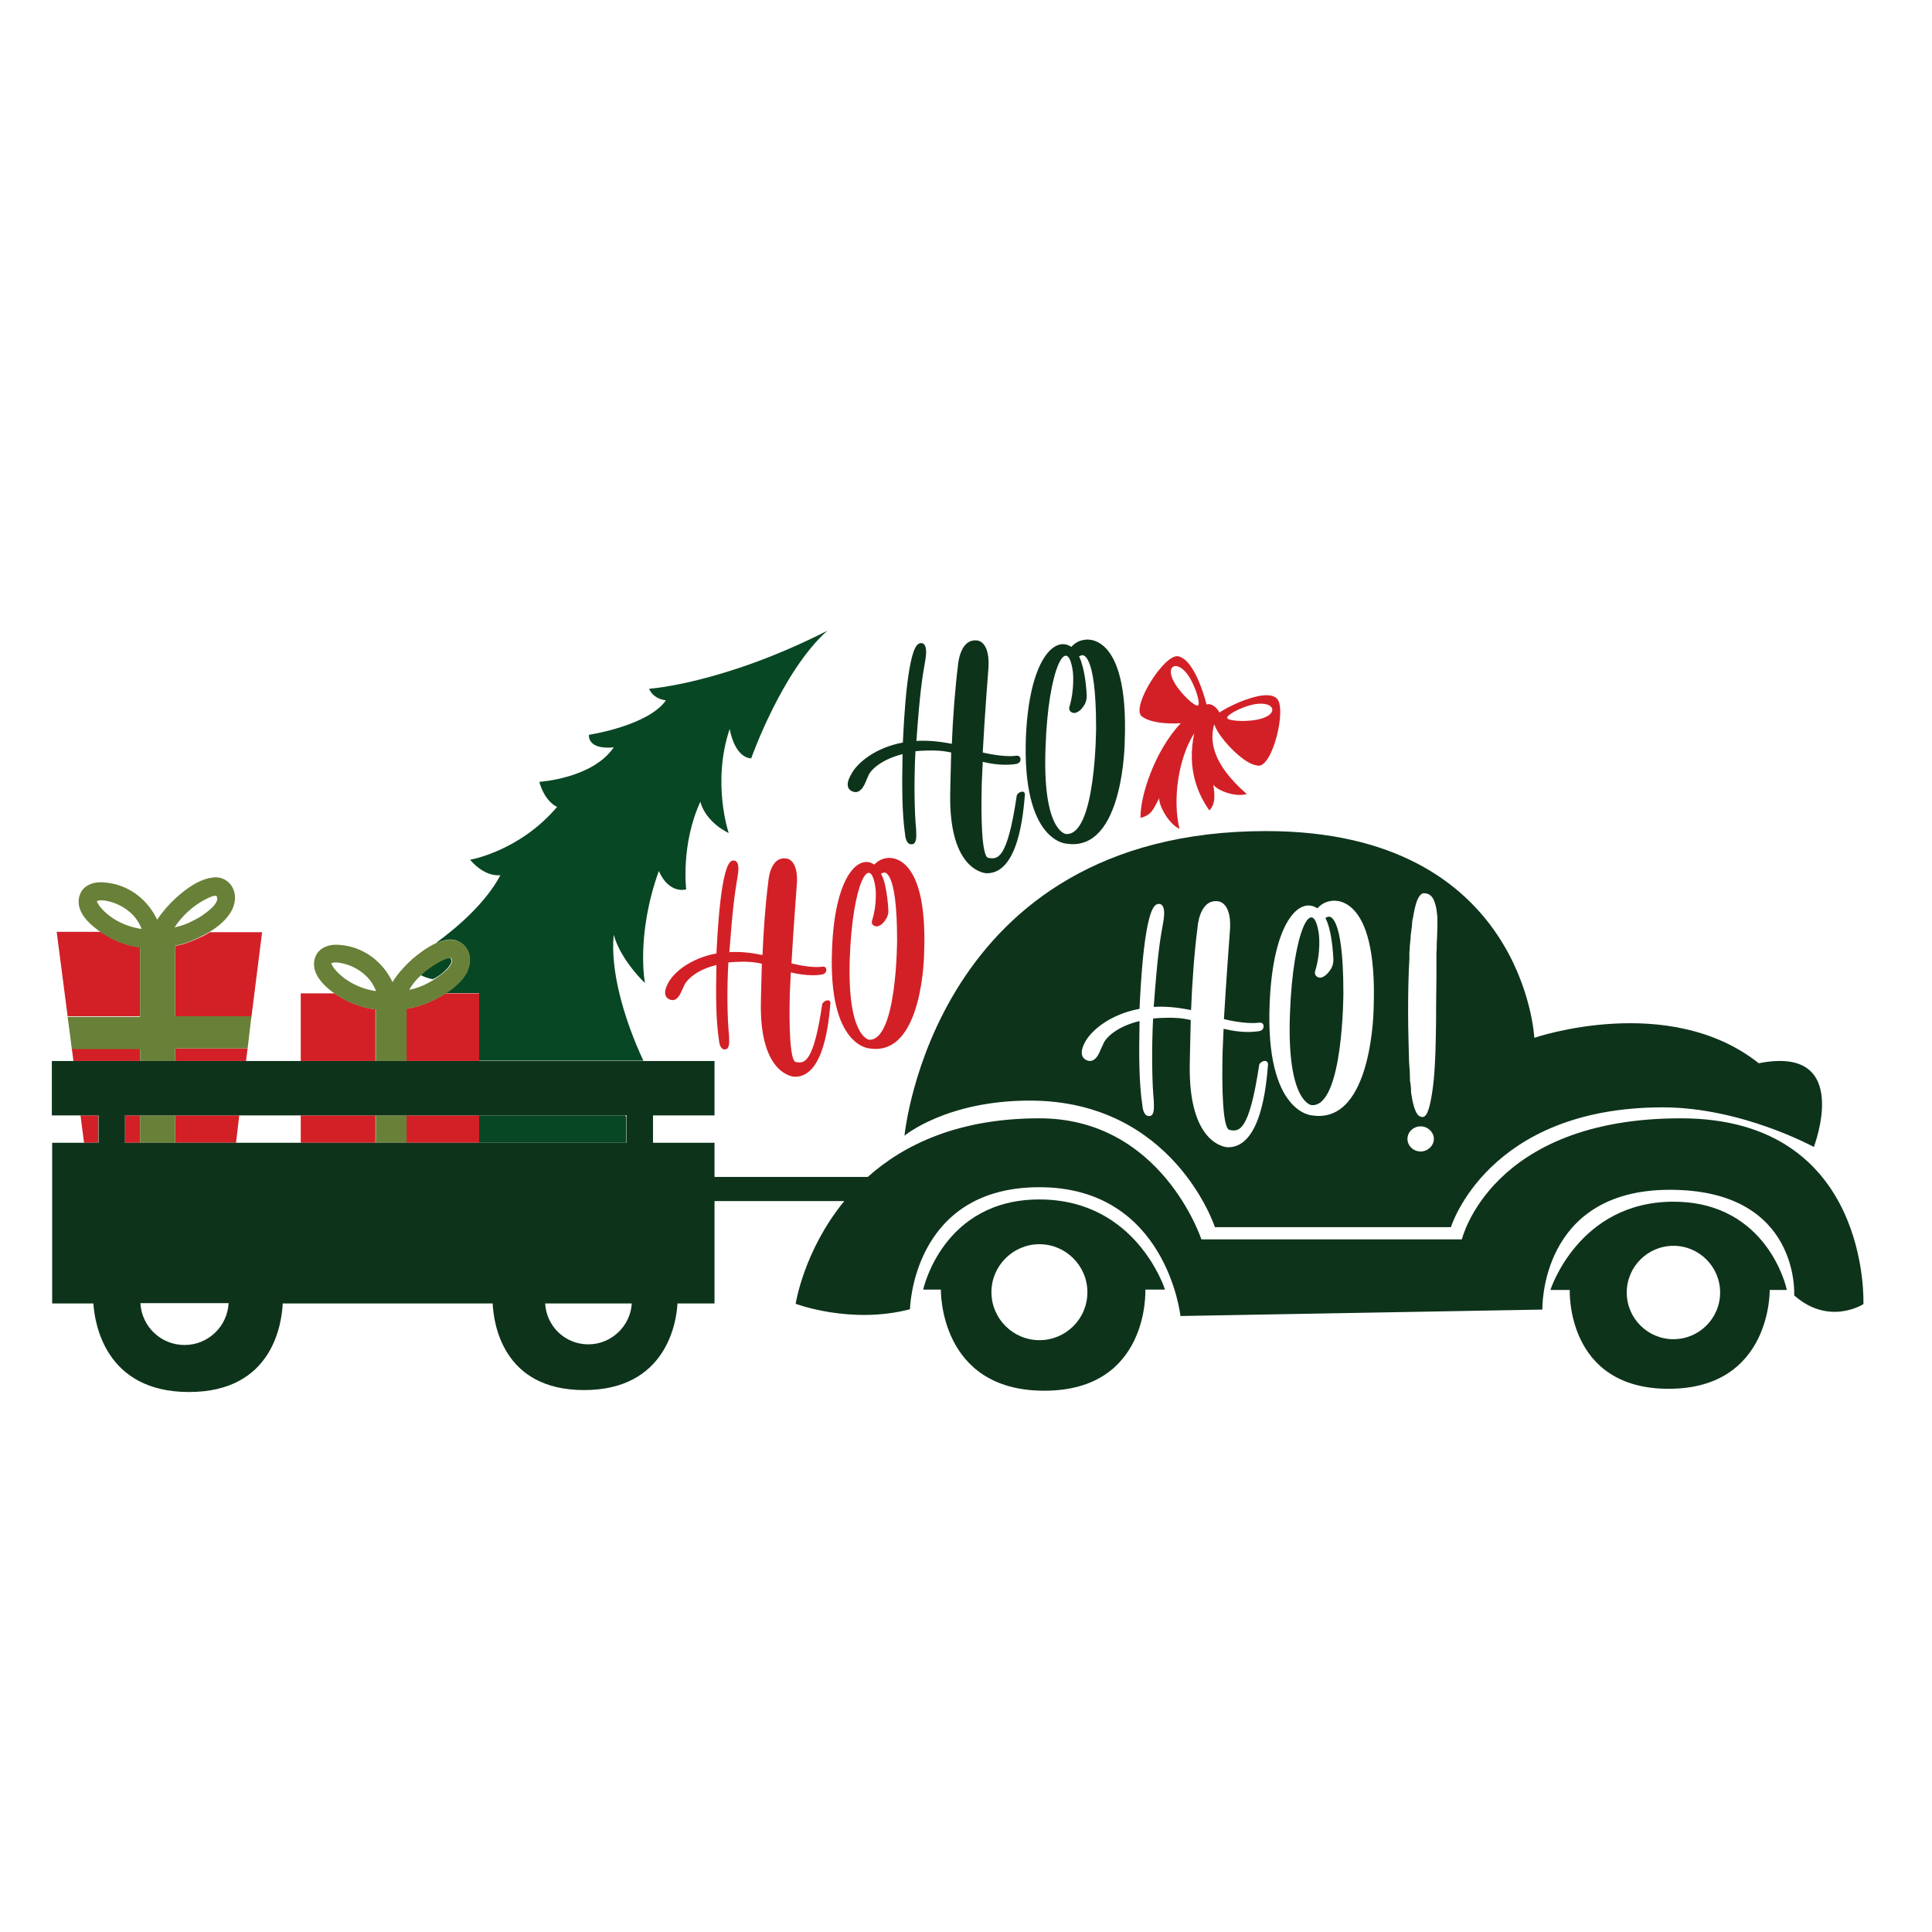 <?xml version="1.0" encoding="utf-8"?>
<!-- Generator: Adobe Illustrator 19.0.0, SVG Export Plug-In . SVG Version: 6.00 Build 0)  -->
<svg version="1.1" id="Layer_1" xmlns="http://www.w3.org/2000/svg" xmlns:xlink="http://www.w3.org/1999/xlink" x="0px" y="0px"
	 viewBox="0 0 600 600" style="enable-background:new 0 0 600 600;" xml:space="preserve">
<style type="text/css">
	.st0{fill:#D32027;}
	.st1{fill:#0E331B;}
	.st2{fill:#084723;}
	.st3{fill:#698038;}
</style>
<g id="XMLID_2_">
	<path id="XMLID_57_" class="st0" d="M255.5,300.2c-2.5,0.4-6.4-0.2-9.7-1c0.6-10.6,1.6-23.7,1.6-23.7c0.9-8.9-3.3-8.9-3.3-8.9
		c-5.1-0.6-5.5,7.3-5.5,7.3c-0.9,6.7-1.5,15.5-1.8,22.7c-3.8-0.8-7.2-1.1-10.3-0.9c1.1-14.5,1.7-18.2,2.6-23.7
		c1-5.7-1.7-4.7-1.7-4.7c-3.5,0.8-4.6,22.6-4.9,28.8c-8.1,1.5-13.1,5.8-14.9,9c-2.7,4.8,0.7,5.4,0.7,5.4c0.9,0.3,2.3,0.1,3.5-3
		c0.6-1.3,0.9-1.9,0.9-1.9c1.1-1.9,4.3-4.6,9.8-5.9c-0.2,9.3-0.2,16.9,0.8,23.5c0,0,0.2,2.9,1.9,2.7c1.5-0.1,1.3-2.5,1.2-4.5
		c-0.5-4.7-0.7-13.5-0.2-22.5c1.1-0.1,2.1-0.2,3.2-0.2c2.1-0.1,4.8,0,7.2,0.6c-0.2,6.7-0.3,11.8-0.3,11.8
		c-0.5,23.1,10.5,23.3,10.5,23.3c9.2,0.1,10.6-17.3,11.1-22.9c0-0.6-0.5-1-1.1-0.8l-0.4,0.1c-0.6,0.3-1.1,0.8-1.1,1.4
		c-2.7,18-5.5,18.2-8.2,17.6c-1.8-0.4-2.1-11.6-1.8-21.7l0.3-6.1c5.1,1.2,8.4,0.9,9.9,0.6c0.7-0.2,1.2-0.8,1.1-1.5
		C256.6,300.5,256.1,300.1,255.5,300.2z"/>
	<path id="XMLID_54_" class="st0" d="M270.1,325.6c16.7,2.6,16.9-29.8,16.9-29.8c1.2-32.3-11.7-29.3-11.7-29.3
		c-1.5,0.2-2.7,0.9-3.8,2c-4.9-3.4-12.3,3.7-13.1,26.3C257.1,325.2,270.1,325.6,270.1,325.6z M263.9,297.8c0.8-23.5,6.4-33.4,8-22
		c0,0,0.6,4.9-1.1,10.2c-0.3,1,0.6,1.8,1.7,1.7c0.8-0.2,1.7-0.8,2.4-1.9c0.7-0.9,1-1.9,1-3c-0.1-1.9-0.4-5.5-1.2-8.6
		c-0.3-1.1-0.6-2-1.1-2.8c0.3-0.2,0.6-0.4,0.9-0.4c0,0,4.1-1.5,4.1,20.9c0,0,0,31.6-8.8,31C269.9,322.8,263.1,322.1,263.9,297.8z"/>
	<path id="XMLID_53_" class="st1" d="M265.1,245.9c0.9,0.3,2.5,0.1,3.8-3.2c0.6-1.4,0.9-2.1,0.9-2.1c1.1-2.1,4.6-4.9,10.5-6.4
		c-0.2,10-0.2,18.1,0.8,25.1c0,0,0.2,3.1,2.1,2.9c1.6-0.1,1.4-2.7,1.3-4.8c-0.5-5-0.7-14.5-0.2-24.1c1.1-0.1,2.3-0.2,3.4-0.2
		c2.3-0.1,5.1,0,7.7,0.6c-0.2,7.2-0.3,12.6-0.3,12.6c-0.5,24.7,11.3,24.9,11.3,24.9c9.9,0.1,11.4-18.5,11.9-24.5
		c0-0.6-0.5-1-1.1-0.8l-0.4,0.1c-0.6,0.3-1.1,0.8-1.1,1.5c-2.9,19.3-5.8,19.5-8.8,18.9c-2-0.4-2.3-12.4-2-23.2l0.3-6.6
		c5.4,1.3,9,0.9,10.6,0.6c0.7-0.2,1.3-0.8,1.1-1.6c0-0.6-0.6-1-1.3-0.9c-2.7,0.4-6.9-0.2-10.4-1c0.6-11.4,1.7-25.3,1.7-25.3
		c0.9-9.5-3.5-9.5-3.5-9.5c-5.4-0.6-5.9,7.8-5.9,7.8c-0.9,7.2-1.6,16.6-1.9,24.3c-4.1-0.8-7.7-1.1-11-0.9
		c1.1-15.5,1.8-19.5,2.8-25.3c1-6.1-1.8-5-1.8-5c-3.8,0.8-4.9,24.2-5.2,30.8c-8.6,1.6-14.1,6.3-15.9,9.6
		C261.4,245.3,265.1,245.9,265.1,245.9z"/>
	<path id="XMLID_50_" class="st1" d="M331.2,262c17.9,2.8,18.1-31.9,18.1-31.9c1.3-34.6-12.5-31.4-12.5-31.4
		c-1.6,0.2-2.9,0.9-4.1,2.2c-5.2-3.6-13.1,4-14.1,28.1C317.4,261.5,331.2,262,331.2,262z M324.7,232.2c0.8-25.1,6.9-35.7,8.5-23.5
		c0,0,0.6,5.2-1.1,10.9c-0.3,1,0.6,2,1.8,1.8c0.8-0.2,1.8-0.8,2.6-2.1c0.7-0.9,1-2.1,1-3.2c-0.1-2.1-0.4-5.9-1.3-9.2
		c-0.3-1.1-0.6-2.2-1.1-3c0.3-0.2,0.6-0.4,0.9-0.4c0,0,4.4-1.6,4.4,22.4c0,0,0,33.9-9.4,33.1C331,259,323.7,258.2,324.7,232.2z"/>
	<g id="XMLID_7_">
		<path id="XMLID_49_" class="st2" d="M194.5,347c-0.1-0.2-0.2-0.4-0.3-0.6h-45.5v8.5h45.8V347z"/>
		<path id="XMLID_48_" class="st2" d="M145.2,295.1c1.1,2.2,0.8,4.7-0.3,6.9c-1.4,2.6-3.8,4.8-6.5,6.4h10.4v21h17.8h5.9h27.3
			c-6.2-13.3-10.3-28.2-9.2-39.1c2.2,8,9.7,15,9.7,15s-2.9-14.7,4.3-34.8c3.3,7.4,8.5,5.7,8.5,5.7s-1.7-14,4.4-27.2
			c1.8,6.6,8.8,9.7,8.8,9.7s-5.3-15.6,0.3-32.3c1.9,9.5,6.7,9.1,6.7,9.1s9.5-27,23.6-39.6c-32.5,16.5-55.3,18-55.3,18s0.9,3,5.2,3.6
			c-5.5,7.9-23.9,10.7-23.9,10.7s-0.7,4.7,7.7,3.9c-6.6,9.7-23.1,10.7-23.1,10.7s1.3,5.7,5.5,7.8c-11.7,13.8-27,16.4-27,16.4
			s4.1,5.3,9.4,4.8c-4.6,8.7-13.5,16.3-20.2,21.2c1.4-0.6,2.9-1.1,4.3-1.2C141.7,291.6,144.1,292.9,145.2,295.1z"/>
		<path id="XMLID_47_" class="st2" d="M136.6,302.8c1.2-0.9,2.6-2.1,3.3-3.4c0.3-0.6,0.4-0.9,0.3-1.2c0,0.3-0.3-0.8-0.1-0.4
			c-0.1-0.2-0.1-0.2-0.2-0.3c-0.1,0-0.4,0-0.5,0c-0.3,0-0.6,0.1-0.9,0.2c-0.6,0.2-1.2,0.5-1.8,0.8c-2.2,1.2-4.3,2.6-6.1,4.3
			c1.1,0.6,2.3,1,3.8,1.3C135.3,303.7,136,303.2,136.6,302.8z"/>
		<polygon id="XMLID_46_" class="st0" points="43.5,329.5 43.5,325.6 22.3,325.6 22.8,329.5 28.4,329.5 		"/>
		<path id="XMLID_45_" class="st0" d="M43.5,294.2c-3.6-0.5-7.1-1.7-10.3-3.6c-0.6-0.4-1.2-0.8-1.9-1.2H17.6l3.4,26.2h22.5V294.2z"
			/>
		<polygon id="XMLID_44_" class="st0" points="54.4,346.4 54.4,354.9 73.3,354.9 74.3,346.4 		"/>
		<rect id="XMLID_43_" x="38.8" y="346.4" class="st0" width="4.7" height="8.5"/>
		<path id="XMLID_42_" class="st0" d="M54.4,293.8v21.9h23.7l3.3-26.2H65.2c-1,0.6-2,1.2-3,1.6C59.7,292.3,57.1,293.3,54.4,293.8z"
			/>
		<polygon id="XMLID_41_" class="st0" points="30.5,346.4 26.1,346.4 25,346.4 26.1,354.9 30.5,354.9 		"/>
		<polygon id="XMLID_40_" class="st0" points="54.4,329.5 76.4,329.5 76.9,325.6 54.4,325.6 		"/>
		<rect id="XMLID_39_" x="43.5" y="346.4" class="st3" width="10.9" height="8.5"/>
		<path id="XMLID_35_" class="st3" d="M43.5,329.5h10.9v-3.9h22.5l0.5-4.3l0.7-5.7l0,0H54.4v-21.9c2.7-0.5,5.3-1.5,7.7-2.7
			c1-0.5,2-1,3-1.6c2.8-1.7,5.4-3.9,6.9-6.7c1.1-2.2,1.4-4.7,0.3-6.9c-1.1-2.3-3.5-3.6-6-3.3c-4.3,0.4-8.5,3.5-11.6,6.3
			c-2.2,2-4.2,4.3-5.9,6.8c-2.8-5.9-8.2-10.4-15-11.4c-2.2-0.3-4.4-0.4-6.4,0.7c-2.3,1.2-3.3,3.7-2.9,6.2c0.6,3.5,3.8,6.3,6.8,8.4
			c0.6,0.4,1.3,0.8,1.9,1.2c3.2,1.9,6.7,3.1,10.3,3.6v21.5H21l0,0l0.7,5.2l0.6,4.8h21.2V329.5z M64,279.2c0.6-0.3,1.2-0.6,1.8-0.8
			c0.3-0.1,0.6-0.2,0.9-0.2c0.1,0,0.4,0,0.5,0c0,0,0.1,0.1,0.2,0.3c-0.2-0.4,0.1,0.7,0.1,0.4c0,0.3,0,0.6-0.3,1.2
			c-0.7,1.4-2.1,2.5-3.3,3.4c-1.1,0.9-2.6,1.8-3.9,2.4c-1.8,1-3.8,1.7-5.8,2.1C56.6,284.4,59.9,281.3,64,279.2z M31,281.5
			c-0.3-0.4-0.6-0.9-0.8-1.3c-0.1-0.2-0.1-0.3-0.1-0.4c0,0,0,0,0,0c0.1,0,0.2-0.1,0.2,0c0.2-0.1,0.7-0.2,0.6-0.2
			c0.3,0,1.3,0,1.8,0.1c3,0.5,5.9,1.9,8.1,4c1.4,1.3,2.5,3,3.2,4.8C39.1,287.8,34.1,285.4,31,281.5z"/>
		<rect id="XMLID_34_" x="93.4" y="346.4" class="st0" width="23.2" height="8.5"/>
		<path id="XMLID_33_" class="st0" d="M138.4,308.5c-1.1,0.7-2.3,1.3-3.4,1.9c-2.8,1.4-5.8,2.4-8.8,2.9v16.2h22.6v-21H138.4z"/>
		<rect id="XMLID_32_" x="126.2" y="346.4" class="st0" width="22.6" height="8.5"/>
		<path id="XMLID_31_" class="st0" d="M116.7,313.5c-3.7-0.5-7.3-1.7-10.6-3.6c-0.7-0.4-1.5-0.9-2.2-1.4H93.4v21h23.2V313.5z"/>
		<rect id="XMLID_30_" x="116.7" y="346.4" class="st3" width="9.6" height="8.5"/>
		<path id="XMLID_26_" class="st3" d="M116.7,313.5v16h9.6v-16.2c3.1-0.5,6.1-1.5,8.8-2.9c1.1-0.5,2.2-1.2,3.4-1.9
			c2.6-1.7,5.1-3.8,6.5-6.4c1.1-2.2,1.4-4.7,0.3-6.9c-1.1-2.3-3.5-3.6-6-3.3c-1.5,0.1-2.9,0.6-4.3,1.2c-2.5,1.2-4.9,3-6.9,4.7
			c-0.1,0.1-0.3,0.2-0.4,0.4c-0.3,0.3-0.7,0.6-1,0.9c-1.8,1.8-3.5,3.7-4.8,5.9c-2.8-5.9-8.2-10.4-15-11.4c-2.2-0.3-4.4-0.4-6.4,0.7
			c-2.3,1.2-3.3,3.7-2.9,6.2c0.6,3.3,3.5,6.1,6.4,8.1c0.8,0.5,1.5,1,2.2,1.4C109.3,311.8,113,313.1,116.7,313.5z M130.8,302.8
			c1.8-1.7,3.8-3.1,6.1-4.3c0.6-0.3,1.2-0.6,1.8-0.8c0.3-0.1,0.6-0.2,0.9-0.2c0.1,0,0.4,0,0.5,0c0,0,0.1,0.1,0.2,0.3
			c-0.2-0.4,0.1,0.7,0.1,0.4c0,0.3,0,0.6-0.3,1.2c-0.7,1.4-2.1,2.5-3.3,3.4c-0.6,0.5-1.3,0.9-2,1.4c-0.6,0.4-1.3,0.8-1.9,1.1
			c-1.8,1-3.8,1.7-5.8,2.1C128,305.7,129.3,304.2,130.8,302.8z M103.8,300.8c-0.3-0.4-0.6-0.9-0.8-1.3c-0.1-0.2-0.1-0.3-0.1-0.4
			c0,0,0,0,0,0c0.1,0,0.2-0.1,0.2,0c0.2-0.1,0.7-0.2,0.6-0.2c0.3,0,1.3,0,1.8,0.1c3,0.5,5.9,1.9,8.1,4c1.4,1.3,2.5,3,3.2,4.8
			C111.9,307.1,107,304.7,103.8,300.8z"/>
		<path id="XMLID_21_" class="st1" d="M522,347.3c-59.1,0-68,37.6-68,37.6h-80.9c0,0-12.3-37.6-50.3-37.6c-25.1,0-42,8.1-53.3,18.2
			h-47.6v-10.6h-8.6h-10.5v-8.5h8.1h11v-0.8v-0.1v-16h-8.1h-14.2h-27.3h-5.9h-17.8h-22.6h-9.6H93.4h-17h-22H43.5H28.4h-5.7h-6.6
			v16.9H25h1.2h4.4v8.5h-4.5h-3.6h-6.3v49.9h12.8c0.4,6.1,3.6,27.5,29.7,27.5c26.1,0,28.8-21.4,29.1-27.5H153
			c0.3,5.9,2.9,26.9,28.4,26.9c25.5,0,28.7-21,29-26.9h11.5V373h40.3c-12.6,15.4-15.1,31.9-15.1,31.9s17.1,6.5,35.5,1.7
			c0,0,0.7-37.9,40.2-37.9c39.5,0,43.8,40,43.8,40l112.4-2c0,0-1-37.2,39.6-37.2c40.6,0,38.6,32.8,38.6,32.8
			c10.9,9.6,21.5,2.7,21.5,2.7S581.1,347.3,522,347.3z M57.3,417.7c-7.3,0-13.3-5.7-13.7-13H71C70.6,412,64.6,417.7,57.3,417.7z
			 M148.8,354.9h-22.6h-9.6H93.4H73.3H54.4H43.5h-4.7v-8.5h4.7h10.9h19.9h19.1h23.2h9.6h22.6h45.5h0.3v0.6v7.9H148.8z M182.7,417.5
			c-7.2,0-13-5.6-13.4-12.7h26.9C195.8,411.8,189.9,417.5,182.7,417.5z"/>
		<path id="XMLID_18_" class="st1" d="M322.8,372.5c-30.1,0-36.1,28-36.1,28h5.5c0,0-0.7,31.4,32.1,31.4c32.8,0,31.4-31.4,31.4-31.4
			h6.1C361.8,400.5,353,372.5,322.8,372.5z M322.8,416.2c-8.2,0-14.9-6.7-14.9-14.9c0-8.2,6.7-14.9,14.9-14.9
			c8.2,0,14.9,6.7,14.9,14.9C337.7,409.6,331,416.2,322.8,416.2z"/>
		<path id="XMLID_15_" class="st1" d="M519.7,373.2c-29.5,0-38.2,27.4-38.2,27.4h6c0,0-1.3,30.7,30.7,30.7s31.4-30.7,31.4-30.7h5.3
			C555,400.6,549.2,373.2,519.7,373.2z M519.7,415.9c-8,0-14.5-6.5-14.5-14.5c0-8,6.5-14.5,14.5-14.5c8,0,14.5,6.5,14.5,14.5
			C534.2,409.4,527.7,415.9,519.7,415.9z"/>
		<path id="XMLID_14_" class="st1" d="M407.3,343.2c9.9,0.8,9.9-34.9,9.9-34.9c0-25.2-4.6-23.6-4.6-23.6c-0.3,0-0.7,0.2-1,0.4
			c0.5,0.9,0.9,2,1.2,3.2c0.9,3.4,1.2,7.5,1.3,9.7c0,1.2-0.3,2.4-1.1,3.4c-0.9,1.3-1.9,2-2.7,2.2c-1.2,0.2-2.2-0.8-1.9-1.9
			c1.9-6,1.2-11.5,1.2-11.5c-1.8-12.8-8.1-1.6-9,24.8C399.6,342.4,407.3,343.2,407.3,343.2z"/>
		<path id="XMLID_8_" class="st1" d="M280.9,352.7c0,0,13-10.9,38.9-10.9c44.7,0,57.5,39.3,57.5,39.3h73.3c0,0,11.3-37.2,65.8-37.2
			c24.5,0,46.9,12.3,46.9,12.3s12.3-31.8-17.1-26c-28-22.2-69.7-7.9-69.7-7.9s-3.1-64.2-83.3-64.2
			C289.8,258.1,280.9,352.7,280.9,352.7z M437.7,297.7c0-0.7,0-1.4,0-1.9c0.1-0.7,0.1-1.2,0.1-1.8c0.1-1.2,0.3-2.3,0.3-3.4
			c0.1-1.1,0.3-2.2,0.4-3.1c0-0.8,0.1-1.8,0.3-2.4c0,0,0.3-2,0.8-3.9c0.5-1.9,1.4-3.8,2.6-3.8c1.8,0,2.9,1.1,3.5,3.3
			c0.4,1.1,0.5,2.5,0.7,4.1c0,0.4,0,1,0,1.4s0,1,0,1.5c0,1-0.1,2-0.1,3.3c0,0.5-0.1,1.2-0.1,2c0,1,0,1.9-0.1,3c0,2,0,4.6,0,7.5
			c0,2.9-0.1,5.9-0.1,9s0,6.4-0.1,9.7c-0.1,6.3-0.4,12.4-1.1,16.9c-0.7,4.6-1.5,7.6-2.9,7.8c0,0-0.7,0.1-1.4-0.5
			c-0.8-0.8-1.6-2.6-2.2-6.7c-0.1-0.4-0.1-1-0.1-1.6c-0.1-0.8-0.1-1.5-0.3-2.3c0-1.8-0.1-3.8-0.3-6c-0.1-4.5-0.3-9.9-0.3-15.5
			C437.3,308.5,437.4,302.8,437.7,297.7z M441.2,349.8c2.2,0,4.1,1.8,4.1,3.9s-1.9,3.9-4.1,3.9c-2.3,0-4.1-1.8-4.1-3.9
			S438.9,349.8,441.2,349.8z M394.3,311.7c1-25.4,9.3-33.4,14.8-29.6c1.2-1.3,2.6-2.1,4.3-2.3c0,0,14.5-3.4,13.2,33
			c0,0-0.2,36.5-19.1,33.6C407.5,346.4,392.9,345.8,394.3,311.7z M393.8,330.5c-0.5,6.3-2.1,25.9-12.5,25.8c0,0-12.4-0.2-11.8-26.2
			c0,0,0.1-5.7,0.3-13.3c-2.7-0.7-5.7-0.8-8.1-0.7c-1.2,0-2.4,0.1-3.6,0.2c-0.5,10.1-0.3,20.1,0.2,25.3c0.1,2.2,0.3,4.9-1.3,5
			c-2,0.2-2.2-3.1-2.2-3.1c-1.1-7.3-1.1-15.9-0.9-26.4c-6.3,1.5-9.9,4.5-11.1,6.7c0,0-0.3,0.8-1,2.2c-1.3,3.5-3,3.7-3.9,3.4
			c0,0-3.8-0.7-0.8-6c2-3.5,7.7-8.4,16.8-10.1c0.3-7,1.5-31.6,5.5-32.5c0,0,3-1.2,1.9,5.3c-1.1,6.1-1.8,10.3-3,26.6
			c3.5-0.2,7.3,0.1,11.6,1c0.3-8.1,1-18,2-25.6c0,0,0.5-8.9,6.3-8.2c0,0,4.7,0,3.7,10c0,0-1.1,14.7-1.8,26.6c3.7,0.9,8.1,1.5,11,1.1
			c0.7-0.1,1.3,0.3,1.3,1c0.1,0.8-0.4,1.4-1.2,1.6c-1.8,0.3-5.5,0.7-11.2-0.7l-0.3,6.9c-0.3,11.4,0,24,2.1,24.5
			c3.1,0.7,6.1,0.4,9.2-19.8c0-0.7,0.5-1.2,1.2-1.5l0.4-0.1C393.2,329.4,393.8,329.8,393.8,330.5z"/>
	</g>
	<path id="XMLID_3_" class="st0" d="M366.7,224.6c-8.2,8.7-12.7,22.9-12.5,29.4c3.5-0.9,3.9-2.6,5.8-6.1c-0.1,2.5,3.1,8.1,6.3,9.5
		c-2.2-9-0.4-21.9,4.6-29.7c-2.5,11.5,1.5,19.5,4.7,24c1.7-1.9,1.8-4.1,1.2-8c1.5,2,7,3.9,10.4,2.9c-11.4-9.9-11.4-17.2-10.1-21.7
		c0.1,0.4,0.3,0.8,0.6,1.4c1.4,2.9,6,8.2,10.1,10.5c1.1,0.6,2.1,0.9,3,1c4.5,0.3,9-18.3,5.6-21c-1.7-1.4-4.9-1-8.3,0.1
		c-3.3,1-6.7,2.7-9,4.1c-0.1,0.1-0.3,0.2-0.4,0.3c-0.6-1.4-2.5-3.1-4-2.5c-1-4.1-3.5-11.3-6.8-14c-0.7-0.5-1.4-0.9-2.1-1
		c-4.3-0.6-14.5,15.6-11.3,18.6C356.9,224.4,362.3,224.9,366.7,224.6z M387.3,219.3c9.2-3,11.3,3.7,0.8,4.5c-3.3,0.3-6.7-0.1-7-0.8
		C380.9,222.2,384,220.4,387.3,219.3z M370.1,211.6c1.7,3.3,2.7,7.2,1.9,7.5c-0.8,0.3-3.8-2.3-6-5.2
		C360.3,206.5,366.1,203.7,370.1,211.6z"/>
</g>
</svg>
